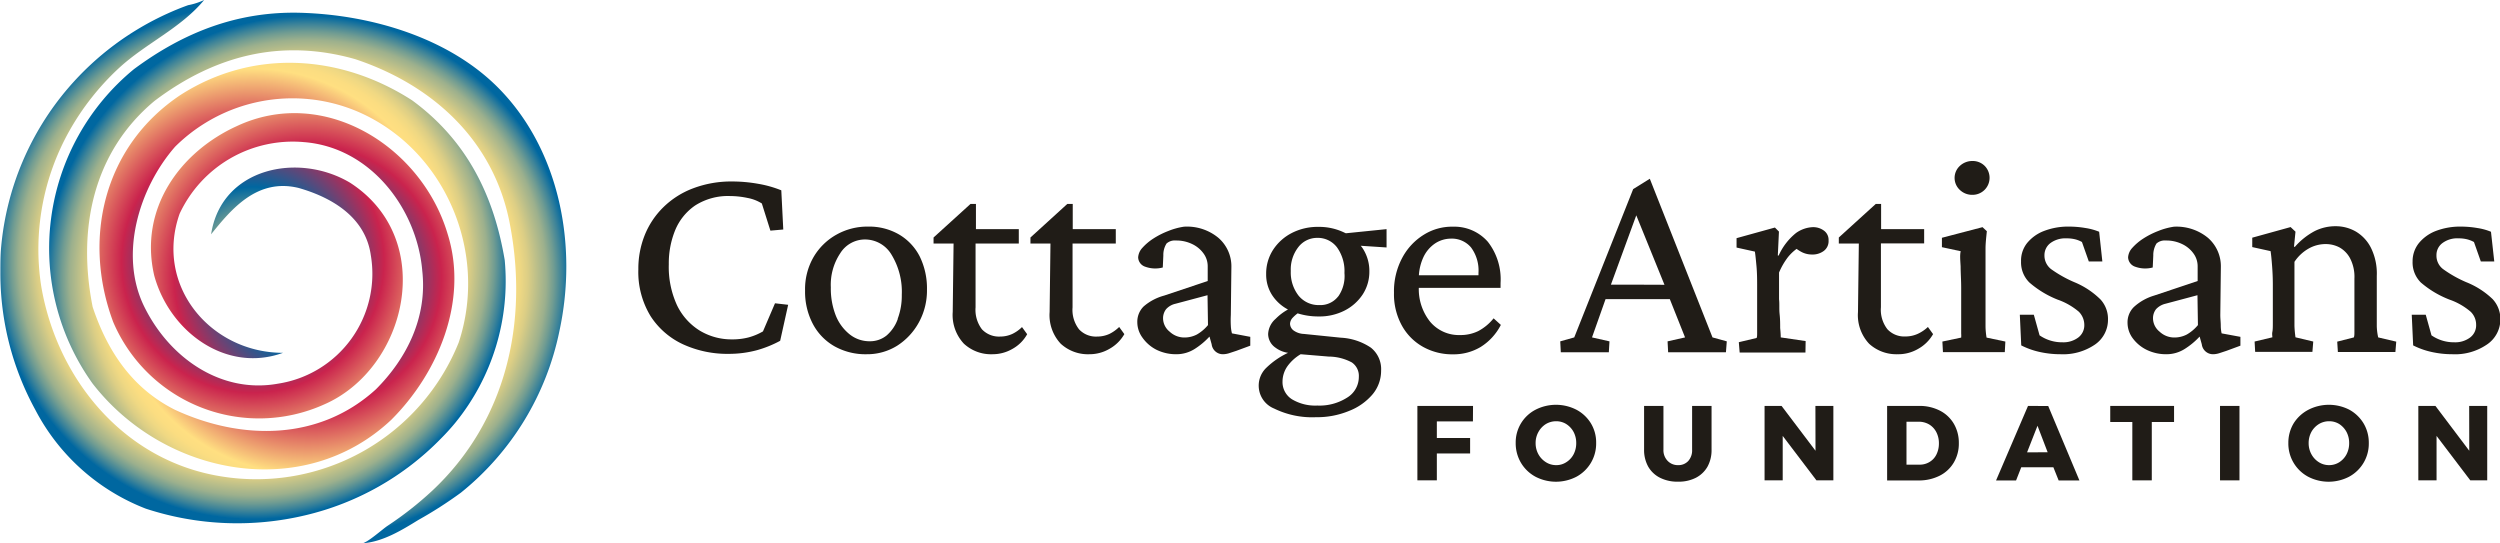 <svg xmlns="http://www.w3.org/2000/svg" xmlns:xlink="http://www.w3.org/1999/xlink" width="266" height="57.81" viewBox="0 0 266 57.81"><defs><radialGradient id="a" cx="34.71" cy="31.46" r="27.87" gradientUnits="userSpaceOnUse"><stop offset="0" stop-color="#ffdf81"></stop><stop offset="0.02" stop-color="#f4da82"></stop><stop offset="0.07" stop-color="#d5cb86"></stop><stop offset="0.13" stop-color="#a4b48c"></stop><stop offset="0.2" stop-color="#609494"></stop><stop offset="0.28" stop-color="#0a6c9f"></stop><stop offset="0.29" stop-color="#0067a0"></stop><stop offset="0.51" stop-color="#ca234d"></stop><stop offset="0.75" stop-color="#ffdf81"></stop><stop offset="0.78" stop-color="#fbdd81"></stop><stop offset="0.81" stop-color="#efd883"></stop><stop offset="0.84" stop-color="#dcce85"></stop><stop offset="0.87" stop-color="#c0c189"></stop><stop offset="0.91" stop-color="#9cb08d"></stop><stop offset="0.94" stop-color="#709c92"></stop><stop offset="0.97" stop-color="#3c8399"></stop><stop offset="1" stop-color="#0268a0"></stop><stop offset="1" stop-color="#0067a0"></stop></radialGradient><radialGradient id="b" cx="28.86" cy="29.72" r="27.37" xlink:href="#a"></radialGradient></defs><path d="M55.06,11.31C49.73,5.87,41.4,3.45,33.94,3.24c-6.67-.18-12.42,2.06-17.73,6A24.67,24.67,0,0,0,11.82,42.7c7.67,9.87,22.47,12.61,31.78,3.84,4.94-4.93,8.22-12.6,6-19.73-2.74-9.31-13.15-15.89-22.47-11.5-6,2.74-10.41,8.76-8.76,15.89,1.64,6,7.67,10.41,13.7,8.22-7.68,0-13.7-7.13-11-14.8A13.29,13.29,0,0,1,34.29,17c7.12.55,12.05,7.12,12.6,13.7.55,4.93-1.64,9.31-4.93,12.6-6,5.48-14.25,5.48-21.37,2.19-4.38-2.19-7.12-6-8.77-10.95-1.64-8.22,0-16.44,6.58-21.92C25,7.63,32.1,6,39.77,8.18,48,10.92,54.53,16.84,56.21,25.72c2,10.42-.38,21-8.27,28.38a36.45,36.45,0,0,1-4.75,3.73c-.49.32-2.17,1.83-2.71,1.86,2.17-.13,4.23-1.4,6-2.49A43.79,43.79,0,0,0,51,54.3,29.7,29.7,0,0,0,61.48,37.11C63.44,28.06,61.54,17.92,55.06,11.31Z" transform="translate(-1.96 -1.88)" fill="url(#a)"></path><path d="M50.39,46.88a23.88,23.88,0,0,0,5.27-17.33c-1.1-6.57-3.84-12.6-9.86-17-7.68-4.94-17-5.48-24.66-.55C12.92,17.5,10.73,27.36,14,36.13A16.87,16.87,0,0,0,36.48,44.9c8.77-3.84,12.06-17.54,2.74-23.57-5.48-3.28-13.7-1.64-14.8,5.48,2.2-2.74,4.94-6,9.32-4.93,3.84,1.1,7.12,3.29,7.67,7.13A11.83,11.83,0,0,1,31.55,42.7C25.52,43.8,20,40,17.3,34.49s-.55-12.61,3.29-17a17.73,17.73,0,0,1,19.18-3.84c9.31,3.84,14.25,14.8,11,24.66A23.21,23.21,0,0,1,25.52,52.57C15.11,50.92,8,42.16,6.34,32.29a25.72,25.72,0,0,1,3-16.48,27.42,27.42,0,0,1,5.26-6.67c2.85-2.64,6.57-4.23,9.08-7.26a7.07,7.07,0,0,1-1.7.55c-.73.26-1.44.55-2.15.87A30.51,30.51,0,0,0,9.25,11.21,30.17,30.17,0,0,0,2.09,28.08C2,29,2,29.94,2,30.88A30.26,30.26,0,0,0,5.71,45.47,22.35,22.35,0,0,0,17.47,56a31.21,31.21,0,0,0,17,.7,29.66,29.66,0,0,0,14.39-8.14Q49.67,47.75,50.39,46.88Z" transform="translate(-1.96 -1.88)" fill="url(#b)"></path><path d="M83.14,37.14a6.37,6.37,0,0,1-1.53.64,6.8,6.8,0,0,1-1.76.21,6.54,6.54,0,0,1-3.4-.91A6.46,6.46,0,0,1,74,34.37,9.73,9.73,0,0,1,73.12,30a9.31,9.31,0,0,1,.68-3.63,5.92,5.92,0,0,1,2.13-2.63,6.49,6.49,0,0,1,3.73-1,9.06,9.06,0,0,1,1.83.2,4.33,4.33,0,0,1,1.53.59l.91,2.89,1.37-.12-.21-4.17a11.92,11.92,0,0,0-2.5-.7,15.8,15.8,0,0,0-2.65-.24,11.46,11.46,0,0,0-4.24.73,9.08,9.08,0,0,0-3.15,2,8.72,8.72,0,0,0-2,3,9.61,9.61,0,0,0-.67,3.61,9,9,0,0,0,1.31,5,8.2,8.2,0,0,0,3.48,3,11.3,11.3,0,0,0,4.83,1,11.47,11.47,0,0,0,3-.39,11.91,11.91,0,0,0,2.47-1l.85-3.83-1.4-.16Z" transform="translate(-1.96 -1.88)" fill="#201c17"></path><path d="M97.62,26.83a6.33,6.33,0,0,0-3.3-.84,6.7,6.7,0,0,0-3.35.85,6.48,6.48,0,0,0-2.44,2.38,6.82,6.82,0,0,0-.91,3.59,7.34,7.34,0,0,0,.82,3.52,5.89,5.89,0,0,0,2.3,2.39,6.75,6.75,0,0,0,3.46.85,6,6,0,0,0,3.24-.92,6.81,6.81,0,0,0,2.3-2.49,7.05,7.05,0,0,0,.85-3.47,7.7,7.7,0,0,0-.77-3.52A5.71,5.71,0,0,0,97.62,26.83Zm-.14,9a4.13,4.13,0,0,1-1.18,1.74,2.79,2.79,0,0,1-1.8.62,3.38,3.38,0,0,1-2.13-.73,4.87,4.87,0,0,1-1.48-2,7.85,7.85,0,0,1-.53-3,6.05,6.05,0,0,1,1-3.63A3.1,3.1,0,0,1,94,27.36,3.28,3.28,0,0,1,96.83,29a7.57,7.57,0,0,1,1.08,4.25A6.94,6.94,0,0,1,97.48,35.78Z" transform="translate(-1.96 -1.88)" fill="#201c17"></path><path d="M109.67,37.41a3.08,3.08,0,0,1-1.29.28,2.49,2.49,0,0,1-1.94-.77,3.42,3.42,0,0,1-.68-2.34l0-6.79h4.6V26.26H105.8l0-2.68h-.58l-3.93,3.57v.64h2.13l-.09,7.28a4.46,4.46,0,0,0,1.19,3.38,4.25,4.25,0,0,0,3.05,1.12,4.19,4.19,0,0,0,2.1-.56,4,4,0,0,0,1.58-1.57l-.55-.76A3.74,3.74,0,0,1,109.67,37.41Z" transform="translate(-1.96 -1.88)" fill="#201c17"></path><path d="M120,37.41a3.13,3.13,0,0,1-1.3.28,2.45,2.45,0,0,1-1.93-.77,3.37,3.37,0,0,1-.69-2.34l0-6.79h4.6V26.26h-4.58l0-2.68h-.58l-3.92,3.57v.64h2.13l-.09,7.28a4.45,4.45,0,0,0,1.18,3.38,4.27,4.27,0,0,0,3.05,1.12A4.19,4.19,0,0,0,120,39a4.13,4.13,0,0,0,1.59-1.57l-.55-.76A4,4,0,0,1,120,37.41Z" transform="translate(-1.96 -1.88)" fill="#201c17"></path><path d="M132.92,36.53a10.45,10.45,0,0,1,0-1.13l.06-5.12a4,4,0,0,0-1.39-3.1A5.22,5.22,0,0,0,127.93,26a7.34,7.34,0,0,0-1.67.46,8.66,8.66,0,0,0-1.58.8,5.76,5.76,0,0,0-1.18,1,1.63,1.63,0,0,0-.44,1,1.08,1.08,0,0,0,.76,1,3.1,3.1,0,0,0,1.86.08l.06-1.28a2.25,2.25,0,0,1,.34-1.27,1.32,1.32,0,0,1,1-.32,3.83,3.83,0,0,1,1.71.37,3.14,3.14,0,0,1,1.22,1,2.3,2.3,0,0,1,.45,1.38v1.56l-4.63,1.55a5.53,5.53,0,0,0-2.19,1.16,2.29,2.29,0,0,0-.67,1.7,2.78,2.78,0,0,0,.53,1.59A4.07,4.07,0,0,0,125,39.09a4.7,4.7,0,0,0,2.16.48,3.61,3.61,0,0,0,1.91-.56,7.83,7.83,0,0,0,1.58-1.32l.23.82a1.2,1.2,0,0,0,1.22,1.06,2.31,2.31,0,0,0,.61-.1l.79-.26,1.49-.55v-.94l-1.95-.37A3.89,3.89,0,0,1,132.92,36.53Zm-2.43-.06a4.38,4.38,0,0,1-1.18,1,2.85,2.85,0,0,1-1.31.32,2.28,2.28,0,0,1-1.6-.63,1.84,1.84,0,0,1-.69-1.38,1.58,1.58,0,0,1,.32-1,1.89,1.89,0,0,1,1-.58l3.41-.91Z" transform="translate(-1.96 -1.88)" fill="#201c17"></path><path d="M145,26.63a6.15,6.15,0,0,0-2.79-.61,6,6,0,0,0-2.8.65,5.21,5.21,0,0,0-2,1.8,4.65,4.65,0,0,0-.73,2.58,4,4,0,0,0,.7,2.33A4.53,4.53,0,0,0,139,34.81a5.77,5.77,0,0,0-1.32,1,2.27,2.27,0,0,0-.79,1.61,1.78,1.78,0,0,0,.78,1.45,2.92,2.92,0,0,0,1.34.55A8.55,8.55,0,0,0,136.71,41a2.63,2.63,0,0,0,.82,4.35,9.18,9.18,0,0,0,4.45.92,8.88,8.88,0,0,0,3.5-.66A6.23,6.23,0,0,0,148,43.84a3.91,3.91,0,0,0,.91-2.53,2.91,2.91,0,0,0-1.09-2.44,6.29,6.29,0,0,0-3.2-1.06l-3.93-.4a2,2,0,0,1-1.08-.36.92.92,0,0,1-.39-.73,1,1,0,0,1,.28-.63,3.78,3.78,0,0,1,.53-.47,7.26,7.26,0,0,0,2.24.33,5.85,5.85,0,0,0,2.74-.62,5.05,5.05,0,0,0,1.94-1.72,4.43,4.43,0,0,0,.71-2.44,4.39,4.39,0,0,0-.7-2.45,2,2,0,0,0-.22-.29l2.75.18V26.26l-4.33.44Zm-1.66,13.19a5.26,5.26,0,0,1,2.45.62,1.73,1.73,0,0,1,.75,1.54,2.57,2.57,0,0,1-1.22,2.19,5.46,5.46,0,0,1-3.2.86,4.81,4.81,0,0,1-2.7-.67,2.16,2.16,0,0,1-1-1.89,2.87,2.87,0,0,1,.55-1.66,4.65,4.65,0,0,1,1.38-1.24Zm1-6.4a2.39,2.39,0,0,1-2,.92,2.75,2.75,0,0,1-2.21-1,4,4,0,0,1-.83-2.62,3.87,3.87,0,0,1,.79-2.53,2.51,2.51,0,0,1,2-1,2.56,2.56,0,0,1,2.12,1,4.33,4.33,0,0,1,.8,2.74A3.77,3.77,0,0,1,144.35,33.42Z" transform="translate(-1.96 -1.88)" fill="#201c17"></path><path d="M159.24,37.11a4.3,4.3,0,0,1-1.92.42,4,4,0,0,1-3.18-1.4,5.55,5.55,0,0,1-1.22-3.62h8.7V32a6.49,6.49,0,0,0-1.35-4.39A4.74,4.74,0,0,0,156.56,26a5.63,5.63,0,0,0-3.08.84,6.43,6.43,0,0,0-2.31,2.45,7.54,7.54,0,0,0-.89,3.75,6.9,6.9,0,0,0,.84,3.48,5.8,5.8,0,0,0,2.26,2.27,6.36,6.36,0,0,0,3.18.79,5.59,5.59,0,0,0,2.92-.77,5.94,5.94,0,0,0,2.17-2.36l-.77-.7A5.23,5.23,0,0,1,159.24,37.11Zm-4.57-9.34a3.09,3.09,0,0,1,1.65-.5,2.67,2.67,0,0,1,2.16.94,4.11,4.11,0,0,1,.79,2.71v.25h-6.34a5.35,5.35,0,0,1,.46-1.88A3.6,3.6,0,0,1,154.67,27.77Z" transform="translate(-1.96 -1.88)" fill="#201c17"></path><path d="M177.5,20.9,175.73,22l-6.27,15.78-1.49.42.06,1.16h5.11l.07-1.16-1.86-.42,1.44-4.07,1.65,0,1.9,0,2,0,1.29,0,1.62,4.07-1.86.42.06,1.16h6.15l.09-1.16-1.52-.42Zm-1.16,11.27q-1.46,0-2.46,0l-.52,0,2.7-7.38,3,7.39h-.22Q177.78,32.17,176.34,32.17Z" transform="translate(-1.96 -1.88)" fill="#201c17"></path><path d="M194.08,38.17l-2.65-.39q0-.37-.06-1c0-.44,0-.93-.06-1.48s0-1.08-.06-1.58l0-2.84a7.52,7.52,0,0,1,.94-1.63,4.81,4.81,0,0,1,.93-.89,4,4,0,0,0,.58.36,2.38,2.38,0,0,0,1.05.24,2,2,0,0,0,1.26-.38,1.29,1.29,0,0,0,.51-1.11A1.21,1.21,0,0,0,196,26.4a1.91,1.91,0,0,0-1.17-.35,3.3,3.3,0,0,0-1.77.62,6.44,6.44,0,0,0-1.85,2.4l-.09,0,.12-2.55-.43-.43-4.08,1.13v1l1.95.43c.06.38.11.9.17,1.55s.07,1.31.07,2l0,2.38c0,.65,0,1.2,0,1.64s0,.81,0,1.07,0,.45-.06.55l-1.89.45.09,1.1h7Z" transform="translate(-1.96 -1.88)" fill="#201c17"></path><path d="M206.05,39a4.13,4.13,0,0,0,1.59-1.57l-.55-.76a4,4,0,0,1-1.08.73,3.13,3.13,0,0,1-1.3.28,2.45,2.45,0,0,1-1.93-.77,3.37,3.37,0,0,1-.69-2.34l0-6.79h4.6V26.26h-4.58l0-2.68h-.57l-3.93,3.57v.64h2.13l-.09,7.28a4.45,4.45,0,0,0,1.18,3.38,4.27,4.27,0,0,0,3,1.12A4.19,4.19,0,0,0,206.05,39Z" transform="translate(-1.96 -1.88)" fill="#201c17"></path><path d="M211.82,22.61a1.81,1.81,0,0,0,1.31-3.08,1.8,1.8,0,0,0-1.31-.52,1.94,1.94,0,0,0-1.33.52,1.74,1.74,0,0,0,0,2.56A1.89,1.89,0,0,0,211.82,22.61Z" transform="translate(-1.96 -1.88)" fill="#201c17"></path><path d="M210.57,30.22c0,.69.06,1.46.06,2.29v2q0,1.18,0,1.86c0,.44,0,.77,0,1a2.83,2.83,0,0,1,0,.43l-2,.42.06,1.13h6.58l.06-1.13-2-.42a7.93,7.93,0,0,1-.11-1.16c0-.61,0-1.38,0-2.32V30.47c0-.82,0-1.53,0-2.14s.08-1.22.14-1.85l-.46-.43-4.32,1.13v1l2,.43C210.48,29,210.53,29.53,210.57,30.22Z" transform="translate(-1.96 -1.88)" fill="#201c17"></path><path d="M222.66,31.9a13,13,0,0,1-2.47-1.39,1.82,1.82,0,0,1-.7-1.48,1.6,1.6,0,0,1,.64-1.29,2.68,2.68,0,0,1,1.71-.5,3.79,3.79,0,0,1,.91.1,2.92,2.92,0,0,1,.73.29l.73,2.07h1.44l-.34-3.16a6.32,6.32,0,0,0-1.46-.4,10.4,10.4,0,0,0-1.74-.15,7.16,7.16,0,0,0-2.68.47,4.29,4.29,0,0,0-1.81,1.31A3,3,0,0,0,217,29.7a3,3,0,0,0,.89,2.24,10.43,10.43,0,0,0,3,1.82,7.08,7.08,0,0,1,2.26,1.29,2,2,0,0,1,.58,1.39,1.63,1.63,0,0,1-.64,1.35,2.63,2.63,0,0,1-1.68.51,4.21,4.21,0,0,1-2.44-.74l-.61-2.19h-1.49l.15,3.26a8.23,8.23,0,0,0,1.92.69,10.23,10.23,0,0,0,2.26.25,6,6,0,0,0,3.62-1,3.19,3.19,0,0,0,1.43-2.69,3.06,3.06,0,0,0-.79-2.13A8.64,8.64,0,0,0,222.66,31.9Z" transform="translate(-1.96 -1.88)" fill="#201c17"></path><path d="M238.25,36.53c0-.37-.05-.74-.05-1.13l.06-5.12a4,4,0,0,0-1.38-3.1A5.26,5.26,0,0,0,233.27,26a7.28,7.28,0,0,0-1.68.46,8.66,8.66,0,0,0-1.58.8,5.76,5.76,0,0,0-1.18,1,1.63,1.63,0,0,0-.44,1,1.09,1.09,0,0,0,.76,1,3.1,3.1,0,0,0,1.86.08l.06-1.28a2.34,2.34,0,0,1,.34-1.27,1.33,1.33,0,0,1,1-.32,3.83,3.83,0,0,1,1.71.37,3.14,3.14,0,0,1,1.22,1,2.3,2.3,0,0,1,.45,1.38v1.56l-4.63,1.55A5.53,5.53,0,0,0,229,34.55a2.29,2.29,0,0,0-.67,1.7,2.78,2.78,0,0,0,.53,1.59,4.07,4.07,0,0,0,1.48,1.25,4.7,4.7,0,0,0,2.16.48,3.61,3.61,0,0,0,1.91-.56A7.83,7.83,0,0,0,236,37.69l.23.82a1.2,1.2,0,0,0,1.22,1.06,2.31,2.31,0,0,0,.61-.1l.79-.26,1.49-.55v-.94l-2-.37A3.89,3.89,0,0,1,238.25,36.53Zm-2.43-.06a4.38,4.38,0,0,1-1.18,1,2.85,2.85,0,0,1-1.31.32,2.28,2.28,0,0,1-1.6-.63,1.84,1.84,0,0,1-.69-1.38,1.58,1.58,0,0,1,.32-1,2,2,0,0,1,1-.58l3.41-.91Z" transform="translate(-1.96 -1.88)" fill="#201c17"></path><path d="M254.85,36.59c0-.59,0-1.25,0-2V31.23a6.16,6.16,0,0,0-.63-3,4.2,4.2,0,0,0-1.61-1.72,4.28,4.28,0,0,0-2.12-.56,4.9,4.9,0,0,0-2.25.52,7.42,7.42,0,0,0-2.1,1.67l-.1,0,.16-1.61-.52-.49-4.08,1.13v1l1.95.43c.06.38.11.91.16,1.57s.08,1.32.08,2l0,2.35c0,.69,0,1.25,0,1.67s0,.76-.05,1,0,.44,0,.58l-1.89.45.06,1.1H248l.09-1.1-1.89-.45a11.28,11.28,0,0,1-.11-1.21c0-.57,0-1.33,0-2.27V29.74a4.42,4.42,0,0,1,1.47-1.39,3.65,3.65,0,0,1,1.88-.5,3.11,3.11,0,0,1,1.43.35A2.87,2.87,0,0,1,252,29.35a4.28,4.28,0,0,1,.47,2.18v3.29c0,.57,0,1,0,1.42s0,.68,0,.93,0,.45-.06.61l-1.77.45.07,1.1h6.12l.09-1.1L255,37.78A6.11,6.11,0,0,1,254.85,36.59Z" transform="translate(-1.96 -1.88)" fill="#201c17"></path><path d="M267.17,33.7a8.71,8.71,0,0,0-2.81-1.8,12.8,12.8,0,0,1-2.46-1.39,1.79,1.79,0,0,1-.7-1.48,1.57,1.57,0,0,1,.64-1.29,2.63,2.63,0,0,1,1.7-.5,3.73,3.73,0,0,1,.91.1,3.17,3.17,0,0,1,.74.29l.73,2.07h1.43L267,26.54a6.18,6.18,0,0,0-1.46-.4,10.37,10.37,0,0,0-1.73-.15,7.22,7.22,0,0,0-2.69.47,4.36,4.36,0,0,0-1.81,1.31,3.08,3.08,0,0,0-.65,1.93,3,3,0,0,0,.88,2.24,10.38,10.38,0,0,0,3.05,1.82,7,7,0,0,1,2.25,1.29,1.92,1.92,0,0,1,.58,1.39,1.61,1.61,0,0,1-.64,1.35,2.63,2.63,0,0,1-1.68.51,4.18,4.18,0,0,1-2.43-.74l-.61-2.19h-1.49l.15,3.26a8.23,8.23,0,0,0,1.92.69,10.14,10.14,0,0,0,2.25.25,6,6,0,0,0,3.63-1A3.22,3.22,0,0,0,268,35.83,3.1,3.1,0,0,0,267.17,33.7Z" transform="translate(-1.96 -1.88)" fill="#201c17"></path><polygon points="150.81 51.11 152.88 51.11 152.88 48.25 156.42 48.25 156.42 46.6 152.88 46.6 152.88 44.84 156.72 44.84 156.73 43.19 150.81 43.19 150.81 51.11" fill="#201c17"></polygon><path d="M169.7,45.48a4.77,4.77,0,0,0-4.37,0,3.91,3.91,0,0,0-2.1,3.53,4.08,4.08,0,0,0,.56,2.11,4,4,0,0,0,1.54,1.48,4.73,4.73,0,0,0,4.37,0A4,4,0,0,0,171.79,49a3.89,3.89,0,0,0-.56-2.08A4,4,0,0,0,169.7,45.48Zm-.31,4.74a2.18,2.18,0,0,1-.78.84,1.92,1.92,0,0,1-1.08.31,2,2,0,0,1-1.08-.31,2.31,2.31,0,0,1-.8-.84,2.43,2.43,0,0,1-.3-1.2,2.38,2.38,0,0,1,.3-1.18,2.28,2.28,0,0,1,.79-.84,2.11,2.11,0,0,1,1.09-.3,2,2,0,0,1,1.08.3,2.25,2.25,0,0,1,.78.84,2.48,2.48,0,0,1,.28,1.18A2.53,2.53,0,0,1,169.39,50.22Z" transform="translate(-1.96 -1.88)" fill="#201c17"></path><path d="M182,49.72a1.69,1.69,0,0,1-.41,1.21,1.41,1.41,0,0,1-1.08.44,1.48,1.48,0,0,1-1.11-.45,1.62,1.62,0,0,1-.45-1.2V45.07h-2.06v4.65a3.65,3.65,0,0,0,.44,1.81,3,3,0,0,0,1.27,1.19,4.09,4.09,0,0,0,1.9.41,4,4,0,0,0,1.89-.41,3,3,0,0,0,1.25-1.19,3.64,3.64,0,0,0,.43-1.81V45.07H182Z" transform="translate(-1.96 -1.88)" fill="#201c17"></path><polygon points="193.17 47.96 189.56 43.19 187.75 43.19 187.75 51.11 189.68 51.11 189.68 46.38 193.27 51.11 195.07 51.11 195.07 43.19 193.16 43.19 193.17 47.96" fill="#201c17"></polygon><path d="M208.36,45.57a4.72,4.72,0,0,0-2.2-.5h-3.41V53h3.34a4.89,4.89,0,0,0,2.24-.5,3.65,3.65,0,0,0,1.51-1.4,3.94,3.94,0,0,0,.54-2.07,4,4,0,0,0-.53-2.06A3.64,3.64,0,0,0,208.36,45.57ZM208,50.23a1.89,1.89,0,0,1-.73.8,2,2,0,0,1-1.06.29h-1.4V46.75h1.3a2.19,2.19,0,0,1,1.11.29,2.05,2.05,0,0,1,.76.81,2.56,2.56,0,0,1,.28,1.2A2.63,2.63,0,0,1,208,50.23Z" transform="translate(-1.96 -1.88)" fill="#201c17"></path><path d="M217.74,45.07,214.34,53h2.13l.55-1.4h3.42L221,53h2.21l-3.32-7.92Zm-.1,4.94,1.11-2.83L219.83,50Z" transform="translate(-1.96 -1.88)" fill="#201c17"></path><polygon points="224.53 44.9 226.88 44.9 226.88 51.11 228.95 51.11 228.95 44.9 231.32 44.9 231.32 43.19 224.53 43.19 224.53 44.9" fill="#201c17"></polygon><rect x="236.21" y="43.19" width="2.07" height="7.92" fill="#201c17"></rect><path d="M251.94,45.48a4.77,4.77,0,0,0-4.37,0A4.05,4.05,0,0,0,246,46.93a4,4,0,0,0-.56,2.08,4,4,0,0,0,2.1,3.59,4.73,4.73,0,0,0,4.37,0A4,4,0,0,0,254,49a4,4,0,0,0-.56-2.08A4.05,4.05,0,0,0,251.94,45.48Zm-.31,4.74a2.23,2.23,0,0,1-.77.84,2,2,0,0,1-1.08.31,2,2,0,0,1-1.09-.31,2.28,2.28,0,0,1-.79-.84,2.43,2.43,0,0,1-.3-1.2,2.48,2.48,0,0,1,.29-1.18,2.3,2.3,0,0,1,.8-.84,2.08,2.08,0,0,1,1.09-.3,2,2,0,0,1,1.08.3,2.31,2.31,0,0,1,.77.84,2.48,2.48,0,0,1,.28,1.18A2.53,2.53,0,0,1,251.63,50.22Z" transform="translate(-1.96 -1.88)" fill="#201c17"></path><polygon points="262.73 47.96 259.13 43.19 257.31 43.19 257.31 51.11 259.25 51.11 259.25 46.38 262.84 51.11 264.64 51.11 264.64 43.19 262.72 43.19 262.73 47.96" fill="#201c17"></polygon></svg>